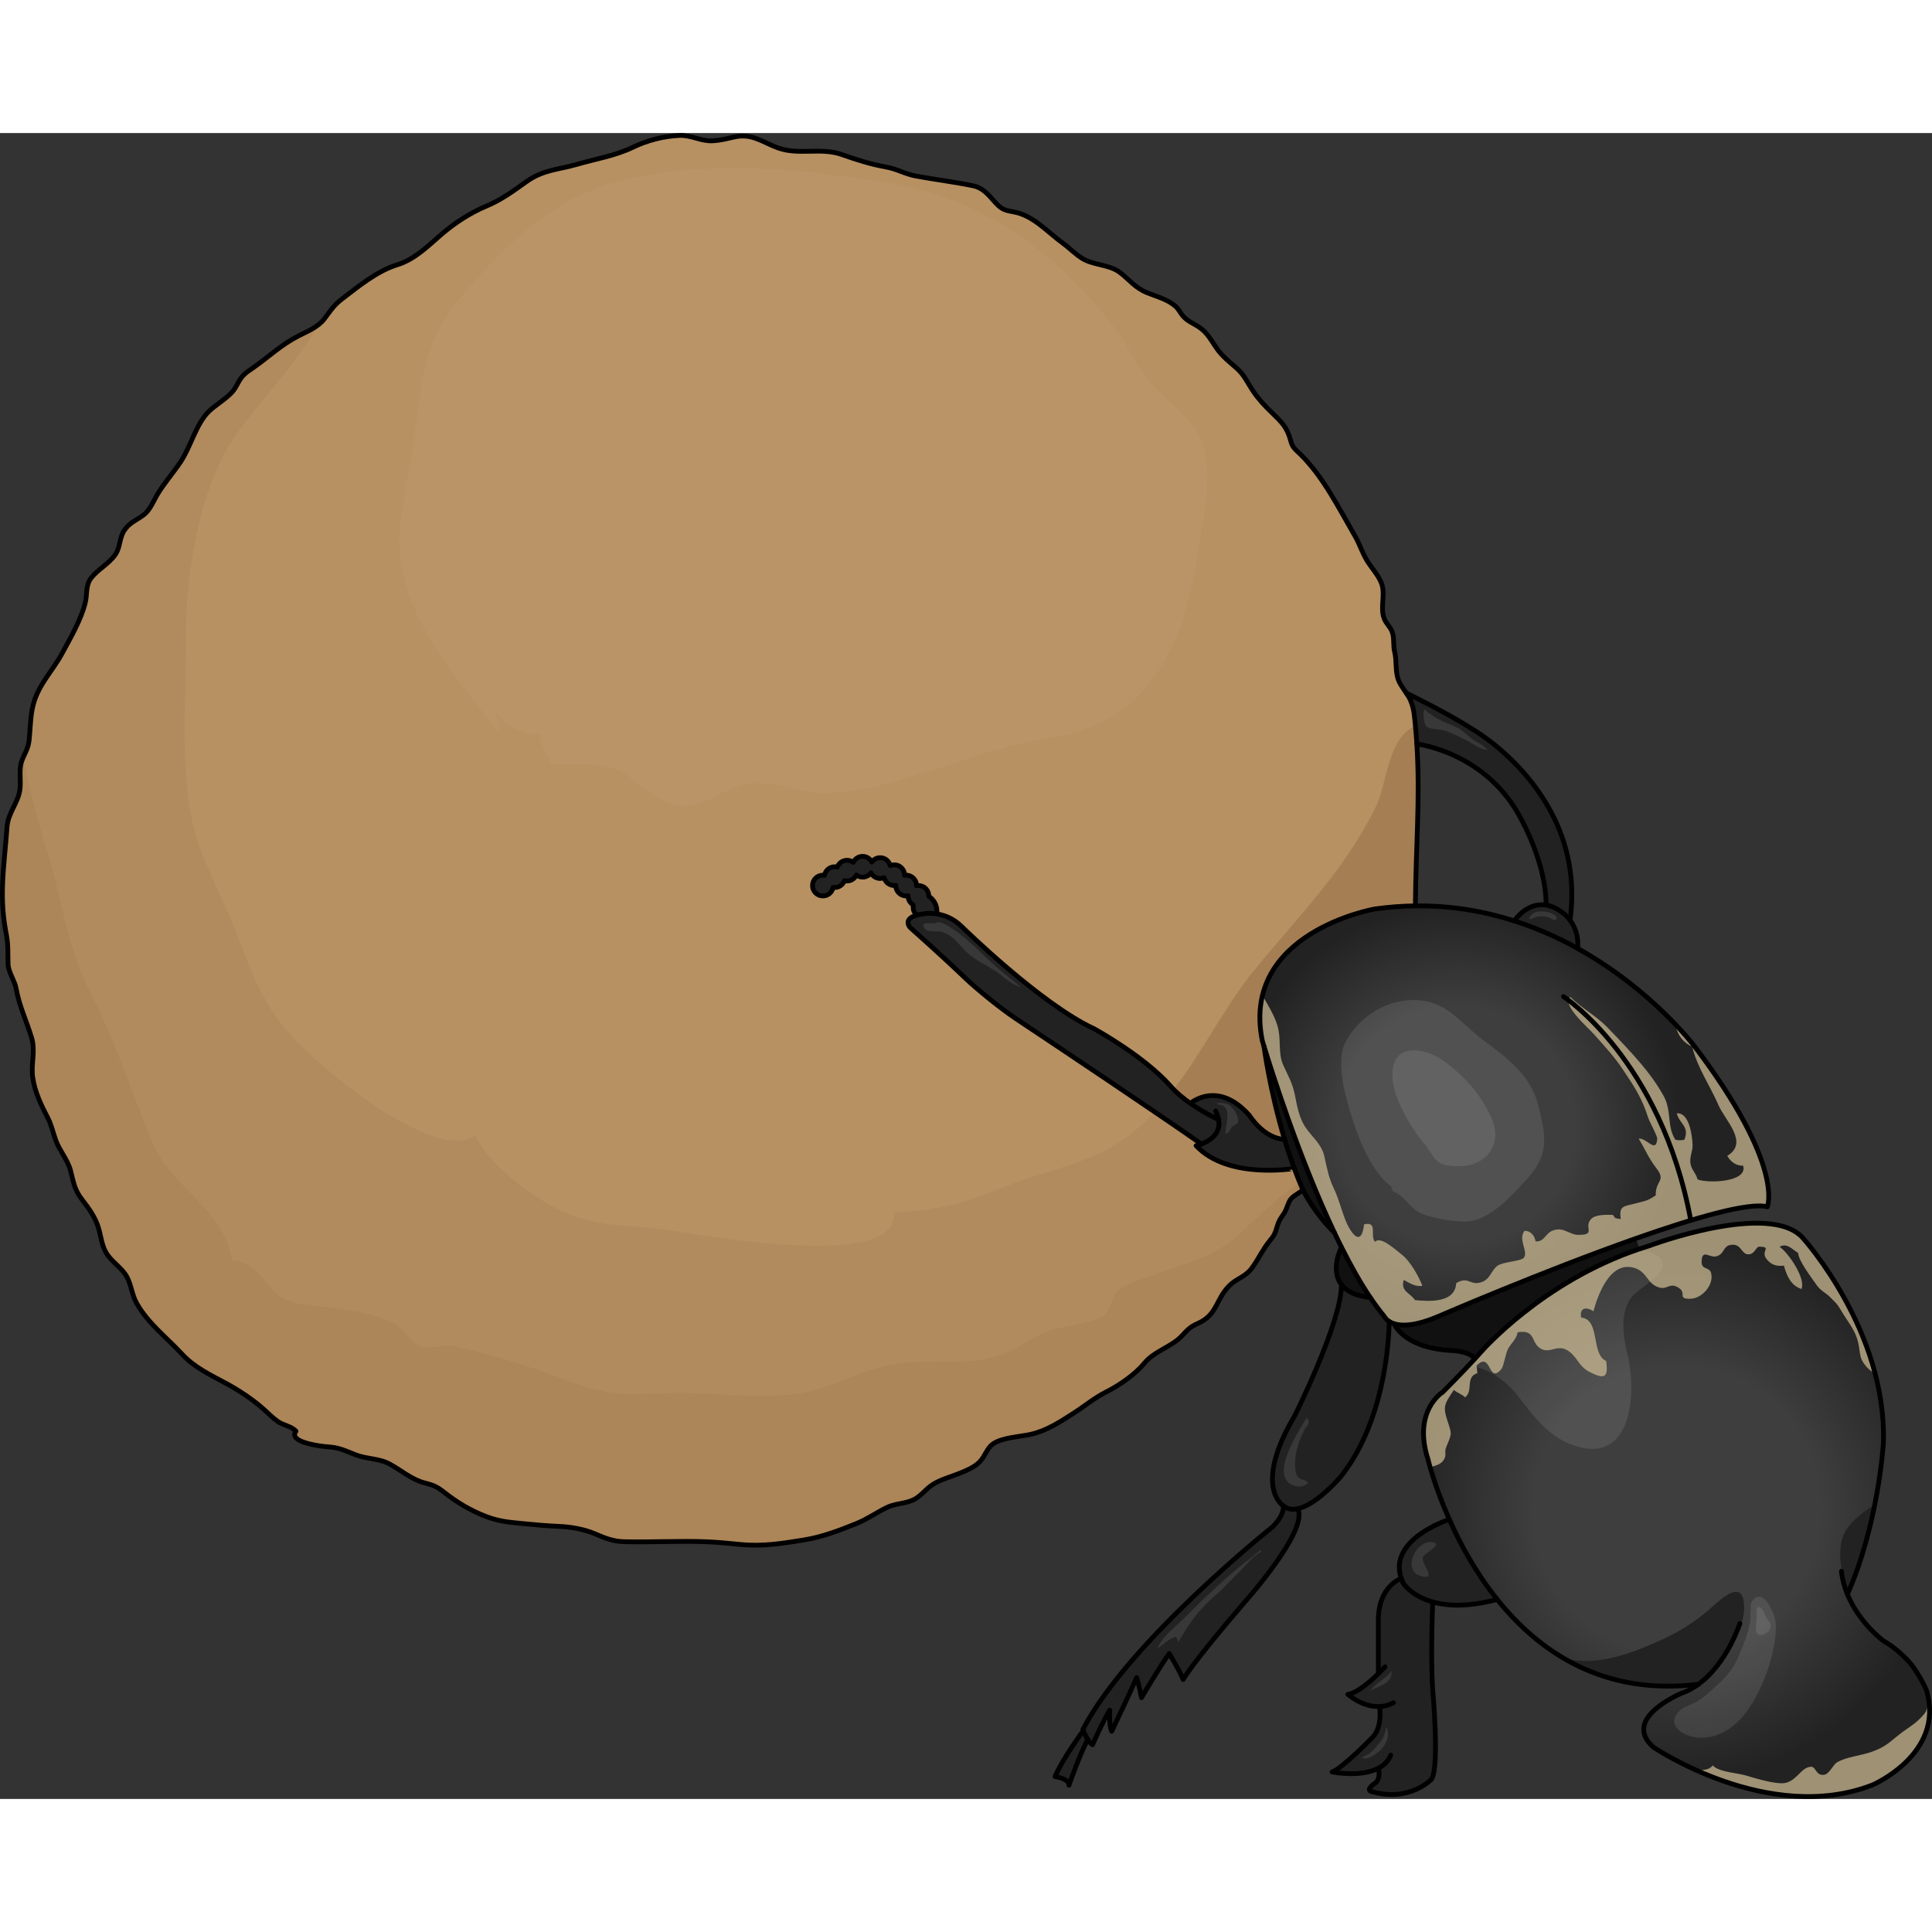 <?xml version="1.0" encoding="utf-8"?>
<!-- Created by: Science Figures, www.sciencefigures.org, Generator: Science Figures Editor -->
<!DOCTYPE svg PUBLIC "-//W3C//DTD SVG 1.1//EN" "http://www.w3.org/Graphics/SVG/1.1/DTD/svg11.dtd">
<svg version="1.1" id="Layer_3" xmlns="http://www.w3.org/2000/svg" xmlns:xlink="http://www.w3.org/1999/xlink" 
	 width="800px" height="800px" viewBox="0 0 404.544 348.826" enable-background="new 0 0 404.544 348.826"
	 xml:space="preserve">
<rect x="0" y="0" width="404.544" height="348.826" fill="#333333" stroke="none"/>
<g>
	<path fill="#B79162" d="M191.202,161.686c0,1.19,0.12,1.34,0.79,2.07c-3.04,0.84-1.43,2.59-1.43,2.59s6.45,5.7,11.79,10.82
		c1.56,1.5,6.62,5.779,10.39,8.29c9.9,6.59,29.15,19.46,38.82,26.239c-0.64,0.24-1.11,0.341-1.11,0.341
		c6.681,7.159,20.551,4.76,20.561,4.779h0.01c0.55,1.511,1.15,3,1.79,4.471c-0.44,0.5-1.96,1.18-2.53,1.949
		c-0.62,0.82-0.8,2.061-1.42,2.99c-0.81,1.2-1.08,1.521-1.47,2.84c-0.39,1.311-0.53,1.7-1.48,2.851
		c-1.569,1.91-2.359,3.85-3.859,5.859c-1.33,1.771-3.15,2.07-4.66,3.601c-2.9,2.939-2.45,6.08-6.62,7.91
		c-1.56,0.689-2.1,1.29-3.22,2.5c-2.25,2.449-5.76,3.149-7.99,5.869c-1.86,2.271-5.14,4.53-7.82,5.891
		c-2.62,1.319-4.449,2.91-6.91,4.49c-2.85,1.84-5.689,3.689-8.96,4.439c-2.26,0.521-6.14,0.67-8.02,2.061
		c-1.23,0.909-1.65,2.649-2.73,3.72c-1.119,1.109-2.579,1.72-4.01,2.31c-1.85,0.771-4.229,1.38-5.88,2.471
		c-1.43,0.939-2.42,2.43-4.01,3.18c-1.68,0.79-3.811,0.75-5.48,1.56c-2.17,1.051-4.1,2.45-6.43,3.391
		c-3.57,1.449-7.15,2.81-10.96,3.43c-4.65,0.74-8.58,1.41-13.31,0.95c-2.381-0.23-4.79-0.48-7.19-0.57
		c-5.74-0.229-11.45,0.14-17.16-0.01c-2.35-0.061-4.1-0.79-6.13-1.66c-2.29-0.979-5.04-1.44-7.54-1.55
		c-2.39-0.11-4.59-0.29-6.95-0.53c-3.12-0.32-5.27-0.399-8.22-1.51c-3.28-1.25-6.12-2.94-8.88-5.12c-1.48-1.17-2.271-1.49-3.99-1.92
		c-2.77-0.71-4.81-2.55-7.33-3.94c-2.3-1.27-4.84-1.04-7.24-1.989c-2.26-0.891-3.43-1.511-5.869-1.66
		c-1.29-0.08-8.341-0.931-6.57-3.26c-0.99-1.07-2.61-1.211-3.8-2.03c-1-0.69-2-1.71-2.891-2.51c-2.22-2.011-5.27-4.04-7.899-5.45
		c-3.351-1.79-6.7-3.37-9.32-6.21c-3.22-3.48-7.2-6.48-9.51-10.71c-0.94-1.71-1.07-3.69-1.96-5.36c-1.011-1.9-3.05-3.06-4.22-4.85
		c-1.06-1.63-1.21-3.63-1.74-5.4c-0.66-2.229-1.99-4.1-3.41-5.92c-1.64-2.1-1.8-3.6-2.45-6.11c-0.6-2.31-2.29-4.13-3.09-6.35
		c-0.58-1.59-0.92-3.28-1.71-4.771c-1.38-2.64-2.71-5.449-3.13-8.43c-0.39-2.82,0.61-5.47-0.22-8.26
		c-1.04-3.47-2.59-6.64-3.23-10.25c-0.31-1.78-1.65-3.45-1.71-5.26c-0.07-2.24,0.08-3.86-0.37-6.21c-0.73-3.73-0.92-7-0.76-10.83
		c0.17-3.88,0.65-7.761,0.92-11.63c0.21-2.921,2.24-4.91,2.68-7.69c0.29-1.83-0.23-4.11,0.33-5.87c0.54-1.67,1.4-2.67,1.61-4.55
		c0.23-2.14,0.24-4.43,0.66-6.58c0.94-4.86,4.09-7.6,6.34-11.8c1.72-3.181,3.88-6.91,4.75-10.41c0.47-1.91,0.02-3.7,1.3-5.29
		c1.44-1.79,3.68-2.92,4.99-4.81c1.14-1.641,0.78-3.53,1.99-5.23c1.221-1.7,2.74-2.07,4.16-3.26c1.23-1.04,1.96-2.96,2.8-4.33
		c1.45-2.34,3.23-4.37,4.73-6.61c2.13-3.18,3.26-8,5.92-10.569c1.5-1.44,3.5-2.511,4.92-4.101c0.811-0.899,1.17-2.05,1.91-2.99
		c0.77-0.989,1.58-1.43,2.65-2.189c3.1-2.2,5.819-4.771,9.27-6.521c1.91-0.96,4.16-1.89,5.45-3.6c1.22-1.62,1.96-2.83,3.649-4.12
		c3.391-2.59,7.351-5.87,11.54-7.16c3.73-1.14,6.44-3.91,9.311-6.39c2.729-2.36,6.05-4.51,9.39-5.91c3.19-1.33,5.67-3.18,8.38-5.11
		c3.58-2.55,6.66-2.5,10.61-3.64c3.95-1.15,7.99-1.78,11.7-3.57c3.03-1.46,6.41-2.33,9.76-2.479c2.47-0.11,4.48,1.25,6.94,1.12
		c1.79-0.101,2.909-0.44,4.59-0.811c3.66-0.81,5.88,1.12,9.05,2.28c4.4,1.61,9.01-0.16,13.45,1.42c3.02,1.07,6.029,2.03,9.279,2.61
		c2.171,0.38,4.061,1.5,6.24,1.89c4.03,0.74,7.95,1.21,11.94,2.03c1.96,0.41,3.069,1.729,4.33,3.149
		c1.529,1.721,2.01,1.931,4.12,2.311c4.149,0.74,7.04,4.16,10.3,6.53c1.42,1.029,2.7,2.38,4.149,3.25
		c2.311,1.399,5.57,1.239,7.74,2.84c2.141,1.59,3.17,3.27,5.91,4.359c1.98,0.801,4.26,1.37,5.87,2.841
		c0.68,0.619,0.979,1.39,1.55,2.029c0.99,1.101,2.15,1.48,3.34,2.29c1.771,1.19,2.471,2.681,3.63,4.351
		c1.23,1.79,2.761,2.93,4.36,4.35c1.46,1.29,2.26,3.12,3.36,4.74c1.149,1.689,2.38,2.99,3.79,4.359c2.229,2.17,3.29,3.12,4.06,6.051
		c0.37,1.42,1.09,1.85,2.05,2.8c4.771,4.7,7.98,11.18,11.4,17.09c0.939,1.61,1.479,3.37,2.41,4.96c0.96,1.64,2.56,3.27,3.189,5.07
		c0.8,2.31-0.39,5,0.53,7.29c0.44,1.12,1.31,1.699,1.7,2.88c0.43,1.27,0.14,2.72,0.47,4.029c0.42,1.69,0.17,3.58,0.6,5.311
		c0.301,1.2,1.12,2.26,1.851,3.34c0.35,0.51,0.67,1.03,0.899,1.58c0.761,1.79,0.811,3.44,1,5.31c0.131,1.261,0.23,2.521,0.301,3.771
		c0.729,11.18-0.221,22.15-0.301,33.34v0.561c-2.75,0.029-5.59,0.239-8.5,0.649c0,0-28.159,4.88-23.56,27.58
		c0,0,0.12,0.42,0.36,1.19c0,0,1.18,9.119,4.31,19.47h-0.01c-4.391-0.18-7.351-5-7.351-5c-6.59-7.47-12.239-2.63-12.239-2.63
		l-0.09,0.12c-1.471-1.021-2.961-2.23-4.131-3.57c-5.569-6.37-16.1-12.1-16.1-12.1c-11.17-5.141-27.67-21.36-27.67-21.36
		c-1.75-1.75-3.69-2.43-5.24-2.67l0.021-0.12c0.149-2.08-1.061-3.18-1.7-3.56c0.01-0.03,0.01-0.051,0.01-0.08
		c0-1.2-0.97-2.181-2.17-2.181c-0.14,0-0.27,0.021-0.4,0.05c0-0.02,0-0.029,0-0.039c0-1.211-0.97-2.181-2.17-2.181
		c-0.12,0-0.22,0.021-0.33,0.03c0-0.01,0-0.021,0-0.03c0-1.2-0.97-2.17-2.17-2.17c-0.3,0-0.58,0.061-0.84,0.17
		c-0.24-0.95-1.09-1.66-2.1-1.66c-0.73,0-1.36,0.36-1.76,0.9c-0.36-0.69-1.08-1.18-1.921-1.18c-0.869,0-1.619,0.52-1.96,1.26
		c-0.369-0.271-0.81-0.44-1.3-0.44c-0.939,0-1.729,0.601-2.04,1.44c-0.17-0.05-0.35-0.08-0.54-0.08c-1.069,0-1.96,0.77-2.14,1.8
		c-0.11-0.02-0.22-0.04-0.33-0.04c-1.2,0-2.18,0.97-2.18,2.181c0,1.189,0.979,2.17,2.18,2.17c1.07,0,1.95-0.78,2.13-1.801
		c0.11,0.021,0.22,0.03,0.34,0.03c0.94,0,1.73-0.6,2.04-1.43c0.17,0.04,0.351,0.069,0.54,0.069c0.87,0,1.61-0.51,1.96-1.25
		c0.36,0.271,0.811,0.44,1.3,0.44c0.721,0,1.36-0.36,1.75-0.9c0.36,0.7,1.091,1.181,1.931,1.181c0.29,0,0.58-0.061,0.83-0.17
		c0.239,0.949,1.09,1.649,2.109,1.649c0.11,0,0.221-0.01,0.33-0.029c0,0.01-0.01,0.02-0.01,0.04c0,1.189,0.98,2.17,2.18,2.17
		c0.13,0,0.271-0.021,0.4-0.04c0,0.01,0,0.02,0,0.04c0,0.79,0.43,1.479,1.06,1.859C191.202,161.636,191.202,161.655,191.202,161.686
		z"/>
	<path opacity="0.3" fill="#A57E53" d="M271.013,216.815c-0.01-0.02-13.88,2.38-20.561-4.779c0,0,0.471-0.101,1.11-0.341
		c-2.659-1.864-6.056-4.197-9.771-6.726c-2.689,2.872-5.684,5.417-9.142,7.396c-6.526,3.732-15.728,5.57-22.813,8.488
		c-8.255,3.398-13.275,4.683-22.676,5.154c1.393,12.507-40.618,4.612-47.699,3.637c-8.158-1.123-15.143-0.487-23.032-4.492
		c-4.92-2.498-14.737-9.525-16.824-15.352c-8.604,6.385-34.439-15.304-40.237-22.653c-4.485-5.687-6.971-11.819-9.246-18.111
		c-2.504-6.923-6.189-13.241-8.559-20.173c-4.337-12.684-2.497-30.607-2.611-43.733c-0.104-12.171,2.688-30.792,10.223-41.592
		c4.788-6.864,10.701-12.841,15.419-19.993c0.823-1.248,1.6-2.459,2.356-3.642c-1.287,1.097-2.979,1.833-4.469,2.582
		c-3.45,1.75-6.17,4.32-9.27,6.521c-1.07,0.76-1.881,1.2-2.65,2.189c-0.74,0.94-1.1,2.091-1.91,2.99
		c-1.42,1.59-3.42,2.66-4.92,4.101c-2.66,2.569-3.79,7.39-5.92,10.569c-1.5,2.24-3.28,4.271-4.73,6.61
		c-0.84,1.37-1.569,3.29-2.8,4.33c-1.42,1.189-2.939,1.56-4.16,3.26c-1.209,1.7-0.85,3.59-1.99,5.23c-1.31,1.89-3.55,3.02-4.99,4.81
		c-1.28,1.59-0.83,3.38-1.3,5.29c-0.87,3.5-3.03,7.229-4.75,10.41c-2.25,4.2-5.4,6.939-6.34,11.8c-0.42,2.15-0.43,4.44-0.66,6.58
		c-0.21,1.88-1.07,2.88-1.61,4.55c-0.56,1.76-0.04,4.04-0.33,5.87c-0.44,2.78-2.47,4.77-2.68,7.69c-0.27,3.869-0.75,7.75-0.92,11.63
		c-0.16,3.83,0.03,7.1,0.76,10.83c0.45,2.35,0.3,3.97,0.37,6.21c0.06,1.81,1.4,3.479,1.71,5.26c0.64,3.61,2.19,6.78,3.23,10.25
		c0.83,2.79-0.17,5.439,0.22,8.26c0.42,2.98,1.75,5.79,3.13,8.43c0.79,1.49,1.13,3.181,1.71,4.771c0.8,2.22,2.49,4.04,3.09,6.35
		c0.65,2.511,0.81,4.011,2.45,6.11c1.42,1.82,2.75,3.69,3.41,5.92c0.53,1.771,0.68,3.771,1.74,5.4c1.17,1.79,3.209,2.949,4.22,4.85
		c0.89,1.67,1.02,3.65,1.96,5.36c2.31,4.229,6.29,7.229,9.51,10.71c2.62,2.84,5.97,4.42,9.32,6.21c2.63,1.41,5.68,3.439,7.899,5.45
		c0.891,0.8,1.891,1.819,2.891,2.51c1.189,0.819,2.81,0.96,3.8,2.03c-1.771,2.329,5.28,3.18,6.57,3.26
		c2.439,0.149,3.609,0.77,5.869,1.66c2.4,0.949,4.94,0.72,7.24,1.989c2.521,1.391,4.561,3.23,7.33,3.94
		c1.72,0.43,2.51,0.75,3.99,1.92c2.76,2.18,5.6,3.87,8.88,5.12c2.95,1.11,5.1,1.189,8.22,1.51c2.36,0.24,4.561,0.42,6.95,0.53
		c2.5,0.109,5.25,0.57,7.54,1.55c2.03,0.87,3.78,1.6,6.13,1.66c5.71,0.149,11.42-0.22,17.16,0.01c2.4,0.09,4.81,0.34,7.19,0.57
		c4.729,0.46,8.659-0.21,13.31-0.95c3.81-0.62,7.39-1.98,10.96-3.43c2.33-0.94,4.26-2.34,6.43-3.391c1.67-0.81,3.801-0.77,5.48-1.56
		c1.59-0.75,2.58-2.24,4.01-3.18c1.65-1.091,4.03-1.7,5.88-2.471c1.431-0.59,2.891-1.2,4.01-2.31c1.08-1.07,1.5-2.811,2.73-3.72
		c1.88-1.391,5.76-1.54,8.02-2.061c3.271-0.75,6.11-2.6,8.96-4.439c2.461-1.58,4.29-3.171,6.91-4.49
		c2.681-1.36,5.96-3.62,7.82-5.891c2.23-2.72,5.74-3.42,7.99-5.869c1.12-1.21,1.66-1.811,3.22-2.5c4.17-1.83,3.72-4.971,6.62-7.91
		c1.51-1.53,3.33-1.83,4.66-3.601c1.5-2.01,2.29-3.949,3.859-5.859c0.95-1.15,1.091-1.54,1.48-2.851c0.39-1.319,0.66-1.64,1.47-2.84
		c0.62-0.93,0.8-2.17,1.42-2.99c0.57-0.77,2.09-1.449,2.53-1.949c-0.64-1.471-1.24-2.96-1.79-4.471H271.013z"/>
	<path opacity="0.2" fill="#966F48" d="M262.053,237.775c1.5-2.01,2.29-3.949,3.859-5.859c0.95-1.15,1.091-1.54,1.48-2.851
		c0.39-1.319,0.66-1.64,1.47-2.84c0.62-0.93,0.8-2.17,1.42-2.99c0.57-0.77,2.09-1.449,2.53-1.949
		c-0.215-0.494-0.419-0.994-0.624-1.493c-3.88,2.475-7.668,6.158-12.585,10.646c-5.262,4.804-9.198,5.502-15.845,7.908
		c-2.728,0.988-6.466,2.064-8.946,3.525c-2.151,1.269-2.07,4.979-4.145,6.045c-2.93,1.504-8.427,1.799-11.73,3.15
		c-3.15,1.288-5.919,3.586-9.143,4.713c-7.608,2.658-15.625,0.627-23.559,2.204c-7.742,1.538-12.315,5.338-20.827,6.171
		c-8.697,0.852-17.087-0.599-25.838-0.271c-8.336,0.311-12.169,0.649-20.772-2.655c-7.687-2.953-15.852-5.466-23.81-7.208
		c-2.063-0.451-5.031,0.801-6.962,0.017c-2.444-0.993-3.418-3.892-5.981-5.05c-3.983-1.798-7.275-2.21-11.847-2.904
		c-3.297-0.501-8.095-0.52-10.961-2.134c-4.314-2.428-4.588-7.451-10.686-7.935c-1.554-10.673-12.779-15.185-16.78-24.915
		c-3.98-9.679-7.826-21.398-12.426-30.202c-5.444-10.417-6.096-19.703-9.623-31.016c-1.739-5.58-3.628-12.325-4.819-19.244
		c-0.15,0.339-0.296,0.693-0.423,1.087c-0.56,1.76-0.04,4.04-0.33,5.87c-0.44,2.78-2.47,4.77-2.68,7.69
		c-0.27,3.869-0.75,7.75-0.92,11.63c-0.16,3.83,0.03,7.1,0.76,10.83c0.45,2.35,0.3,3.97,0.37,6.21c0.06,1.81,1.4,3.479,1.71,5.26
		c0.64,3.61,2.19,6.78,3.23,10.25c0.83,2.79-0.17,5.439,0.22,8.26c0.42,2.98,1.75,5.79,3.13,8.43c0.79,1.49,1.13,3.181,1.71,4.771
		c0.8,2.22,2.49,4.04,3.09,6.35c0.65,2.511,0.81,4.011,2.45,6.11c1.42,1.82,2.75,3.69,3.41,5.92c0.53,1.771,0.68,3.771,1.74,5.4
		c1.17,1.79,3.209,2.949,4.22,4.85c0.89,1.67,1.02,3.65,1.96,5.36c2.31,4.229,6.29,7.229,9.51,10.71c2.62,2.84,5.97,4.42,9.32,6.21
		c2.63,1.41,5.68,3.439,7.899,5.45c0.891,0.8,1.891,1.819,2.891,2.51c1.189,0.819,2.81,0.96,3.8,2.03
		c-1.771,2.329,5.28,3.18,6.57,3.26c2.439,0.149,3.609,0.77,5.869,1.66c2.4,0.949,4.94,0.72,7.24,1.989
		c2.521,1.391,4.561,3.23,7.33,3.94c1.72,0.43,2.51,0.75,3.99,1.92c2.76,2.18,5.6,3.87,8.88,5.12c2.95,1.11,5.1,1.189,8.22,1.51
		c2.36,0.24,4.561,0.42,6.95,0.53c2.5,0.109,5.25,0.57,7.54,1.55c2.03,0.87,3.78,1.6,6.13,1.66c5.71,0.149,11.42-0.22,17.16,0.01
		c2.4,0.09,4.81,0.34,7.19,0.57c4.729,0.46,8.659-0.21,13.31-0.95c3.81-0.62,7.39-1.98,10.96-3.43c2.33-0.94,4.26-2.34,6.43-3.391
		c1.67-0.81,3.801-0.77,5.48-1.56c1.59-0.75,2.58-2.24,4.01-3.18c1.65-1.091,4.03-1.7,5.88-2.471c1.431-0.59,2.891-1.2,4.01-2.31
		c1.08-1.07,1.5-2.811,2.73-3.72c1.88-1.391,5.76-1.54,8.02-2.061c3.271-0.75,6.11-2.6,8.96-4.439c2.461-1.58,4.29-3.171,6.91-4.49
		c2.681-1.36,5.96-3.62,7.82-5.891c2.23-2.72,5.74-3.42,7.99-5.869c1.12-1.21,1.66-1.811,3.22-2.5c4.17-1.83,3.72-4.971,6.62-7.91
		C258.902,239.846,260.723,239.546,262.053,237.775z"/>
	<path fill="#A57E53" d="M296.372,161.826v-0.561c0.08-11.189,1.03-22.16,0.301-33.34c-0.07-1.25-0.17-2.51-0.301-3.771
		c-0.001-0.006-0.001-0.012-0.002-0.018c-0.008,0.003-0.015,0.005-0.022,0.009c-5.938,2.68-5.766,11.932-8.348,17.108
		c-6.775,13.578-15.899,22.42-25.69,34.438c-5.703,7.001-10.373,16.481-16.552,24.568c1.062,1.09,2.3,2.087,3.535,2.944l0.09-0.12
		c0,0,5.649-4.84,12.239,2.63c0,0,2.96,4.82,7.351,5h0.01c-3.13-10.351-4.31-19.47-4.31-19.47c-0.24-0.771-0.36-1.19-0.36-1.19
		c-4.6-22.7,23.56-27.58,23.56-27.58C290.782,162.065,293.622,161.855,296.372,161.826z"/>
	<radialGradient id="SVGID_1_" cx="351.059" cy="288.291" r="56.62" gradientUnits="userSpaceOnUse">
		<stop  offset="0.296" style="stop-color:#3E3E3E"/>
		<stop  offset="0.532" style="stop-color:#3E3E3E"/>
		<stop  offset="1" style="stop-color:#222222"/>
	</radialGradient>
	<path fill="url(#SVGID_1_)" d="M386.832,305.956c0,0.01,0,0.01,0,0.01c2.5,6.09,7.561,9.77,7.561,9.77
		c1.939,1.08,3.71,2.66,5.07,4.061c1.67,1.74,3.699,5.47,4,6.53c3.689,13.149-11.4,19.579-11.4,19.579
		c-21.74,8.44-45.83-7.899-45.83-7.899c-6.95-6.07,5.93-11.34,5.93-11.34c1.271-0.45,2.431-1.09,3.49-1.87
		c-19.91,2.5-33.37-6.78-42.16-17.75c-4.479-5.59-7.739-11.62-10.02-16.75c-3.19-7.16-4.46-12.57-4.46-12.57
		c-3.28-10.21,3.08-14.09,3.08-14.09s3.88-3.88,6.779-7.03c0.48-0.52,0.931-1.02,1.33-1.479c0,0,12.75-14.66,33.091-21.471
		c0.659-0.22,1.319-0.439,1.989-0.64c0,0,25.351-9.53,32.25-1.62c0,0,17.641,19.47,16.83,42.99
		C394.362,274.386,393.322,291.355,386.832,305.956z"/>
	<path opacity="0.7" fill="#D4C197" d="M404.002,329.449c-0.735,0.102-0.216,0.593-1.229,1.754c-1.727,1.98-3.022,2.541-4.903,3.985
		c-2.139,1.644-2.856,2.654-5.912,3.757c-2.256,0.813-5.388,1.061-7.323,2.227c-0.832,0.5-1.571,2.464-2.718,2.601
		c-1.701,0.202-1.656-1.669-2.651-1.685c-2.088-0.031-3.049,3.082-5.678,3.421c-1.897,0.244-6.003-0.989-7.979-1.587
		c-1.925-0.582-5.63-0.685-6.975-2.109c-0.909,1.107-2.068,0.817-3.147,1.132c9,3.983,23.226,8.144,36.575,2.961
		C392.063,345.905,404.746,340.492,404.002,329.449z"/>
	<g>
		<path fill="#222222" d="M392.544,287.279c-0.786,0.406-1.584,0.941-2.398,1.584c-2.05,1.618-4.059,3.485-4.565,6.127
			c-0.767,3.992,0.332,7.223,1.443,10.522C389.714,299.336,391.445,292.777,392.544,287.279z"/>
		<path fill="#222222" d="M387.85,308.085c0.101,0.342,0.197,0.686,0.286,1.034c0.116,0.029,0.233,0.035,0.35,0.052
			C388.268,308.821,388.055,308.459,387.85,308.085z"/>
	</g>
	<path fill="#222222" d="M365.048,307.101c-0.886-4.168-5.542,0.696-7.349,2.226c-3.156,2.671-6.283,4.593-9.997,6.27
		c-6.148,2.776-13.731,5.734-20.508,3.638c7.447,4.438,16.664,6.935,27.982,5.614c0.885-0.59,1.724-1.27,2.511-2.056
		C361.313,319.173,366.177,312.413,365.048,307.101z"/>
	<path opacity="0.1" fill="#FFFFFF" d="M328.293,274.313c13.16,5.603,14.615-9.637,12.479-18.588
		c-0.878-3.68-1.618-8.238,0.628-11.664c1.592-2.43,9.852-5.926,5.574-9.021c-1.152-0.834-2.666-1.151-4.339-1.153
		c-19.955,6.903-32.434,21.24-32.434,21.24c-0.399,0.46-0.85,0.96-1.33,1.479c-0.49,0.533-1.01,1.087-1.533,1.64
		c3.931-0.145,8.275,3.3,10.42,6.091C320.654,268.102,323.788,272.395,328.293,274.313z"/>
	<path opacity="0.7" fill="#D4C197" d="M376.53,234.507c0.006,1.584,2.894,5.316,3.771,6.592c0.978,1.421,1.93,1.646,2.927,2.67
		c1.025,1.054,1.383,1.241,2.255,2.733c1.702,2.915,3.2,4.217,3.757,7.564c0.335,2.017,0.21,2.691,1.62,4.305
		c0.551,0.63,1.204,1.039,1.799,1.468c-4.299-16.489-15.127-28.443-15.127-28.443c-6.899-7.91-32.25,1.62-32.25,1.62
		c-0.67,0.2-1.33,0.42-1.989,0.64c-20.341,6.811-33.091,21.471-33.091,21.471c-0.399,0.46-0.85,0.96-1.33,1.479
		c-2.899,3.15-6.779,7.03-6.779,7.03s-6.36,3.88-3.08,14.09c0,0,0.144,0.606,0.446,1.663c0.915-0.317,2.016-0.505,2.66-1.301
		c0.953-1.178,0.277-1.824,0.632-2.732c1.161-2.984,1.354-2.668,0.44-5.396c-1.127-3.359-0.79-3.752,1.237-6.773
		c0.613,0.566,1.809,0.938,2.353,1.561c1.792-1.461-0.029-4.261,2.585-5.086c-0.132-0.402-0.025-1.059-0.225-1.538
		c3.229-3.286,2.401,4.14,5.288,0.616c0.431-0.526,0.824-3.288,1.402-4.266c0.757-1.278,1.65-1.893,1.954-3.35
		c4.087-0.743,2.562,2.617,5.271,3.613c1.841,0.678,3.383-1.393,5.734,0.57c1.709,1.426,1.874,3.024,4.156,4.162
		c2.812,1.402,3.92,1.368,3.359-2.354c-3.235-1.465-1.169-8.719-5.221-9.092c-0.416-2.032,1.063-2.359,2.562-1.306
		c0.962-3.541,3.574-10.8,8.768-9.025c2.586,0.884,2.521,3.487,5.229,4.095c1.473,0.331,2.03-1.098,3.773-0.048
		c1.938,1.167-0.365,2.426,2.56,2.351c2.449-0.062,4.911-2.918,4.331-5.326c-0.362-1.501-2.141-0.551-2-2.652
		c0.174-2.58,1.765-0.344,3.321-0.974c1.581-0.64,1.113-2.18,2.994-2.35c1.957-0.177,2.019,1.878,3.325,1.992
		c1.479,0.128,1.731-1.606,2.41-1.595c2.838,0.05,0.156,0.864,1.563,2.61c0.946,1.175,2.014,1.545,3.615,1.363
		c0.634,2.329,1.584,4.203,3.667,4.886c0.974-2.168-2.712-7.581-4.58-8.843C374.221,232.348,375.187,233.695,376.53,234.507z"/>
	<radialGradient id="SVGID_2_" cx="305.039" cy="207.733" r="46.619" gradientUnits="userSpaceOnUse">
		<stop  offset="0.296" style="stop-color:#3E3E3E"/>
		<stop  offset="0.532" style="stop-color:#3E3E3E"/>
		<stop  offset="1" style="stop-color:#222222"/>
	</radialGradient>
	<path fill="url(#SVGID_2_)" d="M369.761,224.836c-3.81-1.01-15.13,2.26-27.53,6.63c-19.399,6.83-41.439,16.35-41.439,16.35
		c-4.75,2.011-7.55,2.011-9.17,1.511c-0.42-0.141-0.771-0.301-1.04-0.48c-0.771-0.49-1-1.03-1-1.03c-0.99-1.189-1.98-2.52-2.95-3.97
		h-0.01c-2.07-3.07-4.091-6.68-6.03-10.55c-0.521-1.03-1.021-2.07-1.521-3.12c-7.399-15.63-13.229-34.12-14.699-38.93
		c-0.24-0.771-0.36-1.19-0.36-1.19c-4.6-22.7,23.56-27.58,23.56-27.58c2.91-0.41,5.75-0.62,8.5-0.649
		c7.53-0.091,14.46,1.14,20.71,3.14c4.841,1.55,9.271,3.55,13.261,5.77c15.6,8.66,24.489,20.511,24.489,20.511
		C373.491,216.286,369.761,224.836,369.761,224.836z"/>
	<path opacity="0.7" fill="#D4C197" d="M369.761,224.836c0,0,3.73-8.55-15.23-33.59c0,0-1.239-1.651-3.602-4.17
		c0.302,1.763,1.634,3.52,3.414,4.205c0.951,4.251,3.78,8.271,5.443,12.172c1.404,3.293,6.521,7.906,1.888,10.715
		c0.704,1.237,1.878,2.135,3.315,2.044c1.07,3.449-7.276,3.777-9.534,2.885c-0.314-1.276-1.216-1.944-1.46-3.194
		c-0.297-1.516,0.484-2.671,0.42-4.055c-0.095-2.023-0.699-6.787-3.307-6.59c0.551,2.27,2.731,2.7,1.58,5.534
		c-0.516,0.148-1.377,0.141-1.889-0.008c-1.811-2.837-0.717-6.057-2.459-9.178c-1.334-2.393-2.864-4.516-4.663-6.642
		c-2.248-2.655-4.667-5.176-7.157-7.747c-2.304-2.379-5.545-4.111-7.722-6.333c-1.843,1.71,3.57,6.237,5.077,7.946
		c2.217,2.514,4.066,4.459,5.97,7.308c2.355,3.526,3.961,5.898,5.262,10.031c0.236,0.751,1.944,3.828,1.901,4.414
		c-0.232,3.198-2.188-0.207-3.888-0.024c1.367,2.248,2.087,4.104,3.707,6.193c2.122,2.739-0.209,2.478-0.134,5.67
		c-1.899,1.329-2.432,1.189-4.256,1.712c-2.193,0.629-3.564,0.313-3.051,3.281c-1.192-0.305-0.964,0.152-1.67-0.889
		c-1.369-0.038-3.735-0.109-4.613,0.923c-1.524,1.792,1.184,3.265-2.569,3.266c-1.965,0.001-3.114-1.769-5.394-0.913
		c-1.603,0.602-1.739,2.42-3.601,2.269c-0.24-1.317-1.085-2.218-2.328-2.218c-1.397,1.925,0.82,4.247-0.107,5.617
		c-0.533,0.787-4.368,0.849-5.545,1.712c-1.513,1.109-1.505,3.222-4.055,3.599c-1.749,0.258-2.245-1.374-4.591,0.043
		c-0.23,4.279-5.905,3.806-8.644,3.541c-1.012-1.546-3.077-1.83-2.327-4.221c1.111,0.592,2.413,1.506,3.889,1.236
		c-0.7-1.842-2.488-5.13-4.287-6.516c-1.542-1.188-4.422-3.936-5.644-2.703c-1.102-1.226,0.7-4.367-2.271-3.648
		c-0.604,5.188-2.974,1.54-3.975-1.046c-0.818-2.112-1.322-4.267-2.326-6.393c-1.203-2.547-1.413-4.181-2.052-6.926
		c-0.6-2.573-2.752-4.085-4.089-6.218c-1.173-1.87-1.608-4.248-2.012-6.325c-0.528-2.716-1.415-4.077-2.487-6.466
		c-1.021-2.271-0.503-4.87-0.981-7.313c-0.538-2.749-2.239-5.144-3.55-7.642c-0.76,2.843-0.912,6.106-0.149,9.87
		c0,0,0.12,0.42,0.36,1.19c1.47,4.81,7.3,23.3,14.699,38.93c0.5,1.05,1,2.09,1.521,3.12c1.939,3.87,3.96,7.479,6.03,10.55h0.01
		c0.97,1.45,1.96,2.78,2.95,3.97c0,0,0.229,0.54,1,1.03c0.27,0.18,0.62,0.34,1.04,0.48c1.62,0.5,4.42,0.5,9.17-1.511
		c0,0,22.04-9.52,41.439-16.35C354.631,227.096,365.951,223.826,369.761,224.836z"/>
	<path fill="#111111" d="M342.532,231.466l0.761,2.189c-20.341,6.811-33.091,21.471-33.091,21.471c-0.399,0.46-0.85,0.96-1.33,1.479
		l-0.29-0.27c-1.619-1.41-4.869-1.42-4.869-1.42c-9.94-0.601-11.79-5.59-11.79-5.59c1.62,0.5,4.42,0.5,9.17-1.511
		C301.093,247.815,323.133,238.296,342.532,231.466z"/>
	<path fill="#222222" d="M328.753,164.826c0.899,1.21,1.859,3.189,1.59,5.909c-3.99-2.22-8.42-4.22-13.261-5.77
		c0,0,2.57-3.97,6.641-3.311c1.109,0.171,2.33,0.69,3.649,1.73C327.372,163.386,328.043,163.865,328.753,164.826z"/>
	<path fill="#222222" d="M313.492,307.046c-6.08,1.62-10.449,1.39-13.489,0.53c-4.591-1.28-6.21-3.99-6.21-3.99
		c-0.15-0.32-0.28-0.63-0.381-0.931c-2.8-8.119,9.601-12.21,10.061-12.359C305.753,295.426,309.013,301.456,313.492,307.046z"/>
	<path fill="#222222" d="M288.872,329.476c-3.649,0.15-6.64-2.56-6.64-2.56c1.93-0.221,4.84-2.811,6.5-4.44l-0.12-0.12v-10.939
		c0-7.23,4.8-8.761,4.8-8.761c0.101,0.301,0.23,0.61,0.381,0.931c0,0,1.619,2.71,6.21,3.99c0,0-0.5,11.069,0,18.52
		c0,0,1.439,15.76-0.221,18.57c0,0-4.58,4.96-12.68,2.59c0,0-1.29-0.33,0.979-1.84c0,0,1.07-0.86,0.53-3.011
		c-3.76,1.96-9.68,0.771-9.68,0.771c2.16-0.76,8.61-7.4,8.61-7.4c2.02-2.34,1.329-6.29,1.329-6.29V329.476z"/>
	<path fill="#222222" d="M290.883,248.846c0,0,0.1,19.7-10.16,32.52c0,0-4.91,5.811-8.97,6.681c-1.12,0.25-2.171,0.12-3.04-0.61
		c0,0-6.48-3.91,2.43-18.93c0,0,9.76-19.51,9.75-27.36c1.01,1.3,2.85,2.34,6.03,2.7h0.01c0.97,1.45,1.96,2.78,2.95,3.97
		C289.883,247.815,290.112,248.355,290.883,248.846z"/>
	<path fill="#111111" d="M280.893,233.296c1.939,3.87,3.96,7.479,6.03,10.55c-3.181-0.36-5.021-1.4-6.03-2.7
		C278.433,237.985,280.893,233.296,280.893,233.296z"/>
	<path fill="#222222" d="M268.713,287.436c0.869,0.73,1.92,0.86,3.04,0.61v0.01c2.31,4.61-11.25,19.69-11.25,19.69
		c-11.131,12.96-12.761,16.069-12.761,16.069c-0.699-1.81-2.91-5.43-2.91-5.43c-1.8,2.41-5.819,9.24-5.819,9.24
		c-0.4-2.21-1.01-4.221-1.01-4.221c-1.2,2.82-5.221,11.25-5.221,11.25c-0.6-1.199-0.399-4.42-0.399-4.42
		c-1.21,1.811-3.62,7.24-3.62,7.24c-0.36-0.25-0.69-0.63-0.97-1.06c-0.431-0.65-0.75-1.4-0.921-1.82
		c-0.079-0.21-0.119-0.34-0.119-0.34c9.649-18.48,39.68-42.38,39.68-42.38C269.103,289.246,268.713,287.436,268.713,287.436z"/>
	<path fill="#111111" d="M268.982,210.716c-3.13-10.351-4.31-19.47-4.31-19.47c1.47,4.81,7.3,23.3,14.699,38.93
		c-4.05-3.85-6.479-8.72-6.479-8.72c-0.021-0.061-0.05-0.11-0.08-0.17c-0.64-1.471-1.24-2.96-1.79-4.471
		C270.263,214.775,269.582,212.726,268.982,210.716z"/>
	<path fill="#222222" d="M191.992,163.756c0.351-0.09,0.761-0.17,1.24-0.24c0,0,1.23-0.27,2.92-0.01c1.55,0.24,3.49,0.92,5.24,2.67
		c0,0,16.5,16.22,27.67,21.36c0,0,10.53,5.729,16.1,12.1c1.17,1.34,2.66,2.55,4.131,3.57c2.869,2.01,5.67,3.279,5.869,3.38
		c0.011,0,0.011,0,0.011,0c0.54,3.06-2.051,4.52-3.61,5.109c-9.67-6.779-28.92-19.649-38.82-26.239
		c-3.77-2.511-8.83-6.79-10.39-8.29c-5.34-5.12-11.79-10.82-11.79-10.82S188.952,164.596,191.992,163.756z"/>
	<path fill="#222222" d="M226.872,334.596c0.171,0.42,0.49,1.17,0.921,1.82c-1.461,2.39-3.881,9.3-3.961,9.51
		c0-1.4-2.93-1.78-2.93-1.78c1.601-3.76,5.851-9.51,5.851-9.51L226.872,334.596z"/>
	<path fill="#222222" d="M308.202,124.756c0,0,24.19,13.59,20.551,40.07c-0.71-0.961-1.381-1.44-1.381-1.44
		c-1.319-1.04-2.54-1.56-3.649-1.73l0.01-0.079c0.04-8.461-5.02-17.54-5.02-17.54c-7.2-14.4-22.04-16.11-22.04-16.11
		c-0.07-1.25-0.17-2.51-0.301-3.771c-0.189-1.869-0.239-3.52-1-5.31c-0.229-0.55-0.55-1.07-0.899-1.58
		C294.982,117.516,303.122,121.466,308.202,124.756z"/>
	<path fill="#222222" d="M194.473,159.826c0.64,0.38,1.85,1.479,1.7,3.56l-0.021,0.12c-1.689-0.26-2.92,0.01-2.92,0.01
		c-0.479,0.07-0.89,0.15-1.24,0.24c-0.67-0.73-0.79-0.88-0.79-2.07c0-0.03,0-0.05,0-0.08c-0.63-0.38-1.06-1.069-1.06-1.859
		c0-0.021,0-0.03,0-0.04c-0.13,0.02-0.271,0.04-0.4,0.04c-1.199,0-2.18-0.98-2.18-2.17c0-0.021,0.01-0.03,0.01-0.04
		c-0.109,0.02-0.22,0.029-0.33,0.029c-1.02,0-1.87-0.7-2.109-1.649c-0.25,0.109-0.54,0.17-0.83,0.17c-0.84,0-1.57-0.48-1.931-1.181
		c-0.39,0.54-1.029,0.9-1.75,0.9c-0.489,0-0.939-0.17-1.3-0.44c-0.35,0.74-1.09,1.25-1.96,1.25c-0.189,0-0.37-0.029-0.54-0.069
		c-0.31,0.83-1.1,1.43-2.04,1.43c-0.12,0-0.229-0.01-0.34-0.03c-0.18,1.021-1.06,1.801-2.13,1.801c-1.2,0-2.18-0.98-2.18-2.17
		c0-1.211,0.979-2.181,2.18-2.181c0.11,0,0.22,0.021,0.33,0.04c0.18-1.03,1.07-1.8,2.14-1.8c0.19,0,0.37,0.03,0.54,0.08
		c0.311-0.84,1.101-1.44,2.04-1.44c0.49,0,0.931,0.17,1.3,0.44c0.341-0.74,1.091-1.26,1.96-1.26c0.841,0,1.561,0.489,1.921,1.18
		c0.399-0.54,1.029-0.9,1.76-0.9c1.01,0,1.859,0.71,2.1,1.66c0.26-0.109,0.54-0.17,0.84-0.17c1.2,0,2.17,0.97,2.17,2.17
		c0,0.01,0,0.021,0,0.03c0.11-0.01,0.21-0.03,0.33-0.03c1.2,0,2.17,0.97,2.17,2.181c0,0.01,0,0.02,0,0.039
		c0.131-0.029,0.261-0.05,0.4-0.05c1.2,0,2.17,0.98,2.17,2.181C194.482,159.775,194.482,159.796,194.473,159.826z"/>
	<path fill="#222222" d="M271.022,216.815h-0.01c-0.01-0.02-13.88,2.38-20.561-4.779c0,0,0.471-0.101,1.11-0.341
		c1.56-0.59,4.15-2.05,3.61-5.109c0,0,0,0-0.011,0c-0.199-0.101-3-1.37-5.869-3.38l0.09-0.12c0,0,5.649-4.84,12.239,2.63
		c0,0,2.96,4.82,7.351,5h0.01C269.582,212.726,270.263,214.775,271.022,216.815z"/>
	<g>
		<path fill="none" stroke="#000000" stroke-linecap="round" stroke-linejoin="round" stroke-miterlimit="10" d="M286.933,243.846
			c0.97,1.45,1.96,2.78,2.95,3.97c0,0,0.229,0.54,1,1.03c0.27,0.18,0.62,0.34,1.04,0.48c1.62,0.5,4.42,0.5,9.17-1.511
			c0,0,22.04-9.52,41.439-16.35c12.4-4.37,23.721-7.64,27.53-6.63c0,0,3.73-8.55-15.23-33.59c0,0-8.89-11.851-24.489-20.511
			c-3.99-2.22-8.42-4.22-13.261-5.77c-6.25-2-13.18-3.23-20.71-3.14c-2.75,0.029-5.59,0.239-8.5,0.649c0,0-28.159,4.88-23.56,27.58
			c0,0,0.12,0.42,0.36,1.19c1.47,4.81,7.3,23.3,14.699,38.93c0.5,1.05,1,2.09,1.521,3.12c1.939,3.87,3.96,7.479,6.03,10.55"/>
		<path fill="none" stroke="#000000" stroke-linecap="round" stroke-linejoin="round" stroke-miterlimit="10" d="M264.673,191.246
			c0,0,1.18,9.119,4.31,19.47c0.6,2.01,1.28,4.06,2.04,6.1c0.55,1.511,1.15,3,1.79,4.471c0.03,0.06,0.06,0.109,0.08,0.17
			c0,0,2.43,4.87,6.479,8.72"/>
		<path fill="none" stroke="#000000" stroke-linecap="round" stroke-linejoin="round" stroke-miterlimit="10" d="M291.923,249.326
			c0,0,1.85,4.989,11.79,5.59c0,0,3.25,0.01,4.869,1.42"/>
		<path fill="none" stroke="#000000" stroke-linecap="round" stroke-linejoin="round" stroke-miterlimit="10" d="M386.832,305.956
			c6.49-14.601,7.53-31.57,7.53-31.57c0.811-23.521-16.83-42.99-16.83-42.99c-6.899-7.91-32.25,1.62-32.25,1.62
			c-0.67,0.2-1.33,0.42-1.989,0.64c-20.341,6.811-33.091,21.471-33.091,21.471c-0.399,0.46-0.85,0.96-1.33,1.479
			c-2.899,3.15-6.779,7.03-6.779,7.03s-6.36,3.88-3.08,14.09c0,0,1.27,5.41,4.46,12.57c2.28,5.13,5.54,11.16,10.02,16.75
			c8.79,10.97,22.25,20.25,42.16,17.75c0.01,0,0.021,0,0.03,0"/>
		<path fill="none" stroke="#000000" stroke-linecap="round" stroke-linejoin="round" stroke-miterlimit="10" d="M364.313,312.086
			c0,0-2.67,8.37-8.66,12.71c-1.06,0.78-2.22,1.42-3.49,1.87c0,0-12.88,5.27-5.93,11.34c0,0,24.09,16.34,45.83,7.899
			c0,0,15.09-6.43,11.4-19.579c-0.301-1.061-2.33-4.79-4-6.53c-1.36-1.4-3.131-2.98-5.07-4.061c0,0-5.061-3.68-7.561-9.77
			c0,0,0,0,0-0.01c-0.6-1.46-1.06-3.07-1.25-4.801"/>
		<path fill="none" stroke="#000000" stroke-linecap="round" stroke-linejoin="round" stroke-miterlimit="10" d="M249.383,203.086
			c0,0,5.649-4.84,12.239,2.63c0,0,2.96,4.82,7.351,5"/>
		<path fill="none" stroke="#000000" stroke-linecap="round" stroke-linejoin="round" stroke-miterlimit="10" d="M255.162,206.586
			c-0.09-0.55-0.29-1.16-0.609-1.811"/>
		<path fill="none" stroke="#000000" stroke-linecap="round" stroke-linejoin="round" stroke-miterlimit="10" d="M271.013,216.815
			c-0.01-0.02-13.88,2.38-20.561-4.779c0,0,0.471-0.101,1.11-0.341c1.56-0.59,4.15-2.05,3.61-5.109"/>
		<path fill="none" stroke="#000000" stroke-linecap="round" stroke-linejoin="round" stroke-miterlimit="10" d="M251.563,211.695
			c-9.67-6.779-28.92-19.649-38.82-26.239c-3.77-2.511-8.83-6.79-10.39-8.29c-5.34-5.12-11.79-10.82-11.79-10.82
			s-1.61-1.75,1.43-2.59c0.351-0.09,0.761-0.17,1.24-0.24c0,0,1.23-0.27,2.92-0.01c1.55,0.24,3.49,0.92,5.24,2.67
			c0,0,16.5,16.22,27.67,21.36c0,0,10.53,5.729,16.1,12.1c1.17,1.34,2.66,2.55,4.131,3.57c2.869,2.01,5.67,3.279,5.869,3.38
			c0.011,0,0.011,0,0.011,0"/>
		<path fill="none" stroke="#000000" stroke-linecap="round" stroke-linejoin="round" stroke-miterlimit="10" d="M196.173,163.386
			c0.149-2.08-1.061-3.18-1.7-3.56c0.01-0.03,0.01-0.051,0.01-0.08c0-1.2-0.97-2.181-2.17-2.181c-0.14,0-0.27,0.021-0.4,0.05
			c0-0.02,0-0.029,0-0.039c0-1.211-0.97-2.181-2.17-2.181c-0.12,0-0.22,0.021-0.33,0.03c0-0.01,0-0.021,0-0.03
			c0-1.2-0.97-2.17-2.17-2.17c-0.3,0-0.58,0.061-0.84,0.17c-0.24-0.95-1.09-1.66-2.1-1.66c-0.73,0-1.36,0.36-1.76,0.9
			c-0.36-0.69-1.08-1.18-1.921-1.18c-0.869,0-1.619,0.52-1.96,1.26c-0.369-0.271-0.81-0.44-1.3-0.44c-0.939,0-1.729,0.601-2.04,1.44
			c-0.17-0.05-0.35-0.08-0.54-0.08c-1.069,0-1.96,0.77-2.14,1.8c-0.11-0.02-0.22-0.04-0.33-0.04c-1.2,0-2.18,0.97-2.18,2.181
			c0,1.189,0.979,2.17,2.18,2.17c1.07,0,1.95-0.78,2.13-1.801c0.11,0.021,0.22,0.03,0.34,0.03c0.94,0,1.73-0.6,2.04-1.43
			c0.17,0.04,0.351,0.069,0.54,0.069c0.87,0,1.61-0.51,1.96-1.25c0.36,0.271,0.811,0.44,1.3,0.44c0.721,0,1.36-0.36,1.75-0.9
			c0.36,0.7,1.091,1.181,1.931,1.181c0.29,0,0.58-0.061,0.83-0.17c0.239,0.949,1.09,1.649,2.109,1.649c0.11,0,0.221-0.01,0.33-0.029
			c0,0.01-0.01,0.02-0.01,0.04c0,1.189,0.98,2.17,2.18,2.17c0.13,0,0.271-0.021,0.4-0.04c0,0.01,0,0.02,0,0.04
			c0,0.79,0.43,1.479,1.06,1.859c0,0.03,0,0.05,0,0.08c0,1.19,0.12,1.34,0.79,2.07l0.011,0.01"/>
		<path fill="none" stroke="#000000" stroke-linecap="round" stroke-linejoin="round" stroke-miterlimit="10" d="M280.893,233.296
			c0,0-2.46,4.689,0,7.85c1.01,1.3,2.85,2.34,6.03,2.7h0.01"/>
		<path fill="none" stroke="#000000" stroke-linecap="round" stroke-linejoin="round" stroke-miterlimit="10" d="M290.883,248.846
			c0,0,0.1,19.7-10.16,32.52c0,0-4.91,5.811-8.97,6.681c-1.12,0.25-2.171,0.12-3.04-0.61c0,0-6.48-3.91,2.43-18.93
			c0,0,9.76-19.51,9.75-27.36"/>
		<path fill="none" stroke="#000000" stroke-linecap="round" stroke-linejoin="round" stroke-miterlimit="10" d="M268.713,287.436
			c0,0,0.39,1.811-2.28,4.44c0,0-30.03,23.899-39.68,42.38c0,0,0.04,0.13,0.119,0.34c0.171,0.42,0.49,1.17,0.921,1.82
			c0.279,0.43,0.609,0.81,0.97,1.06c0,0,2.41-5.43,3.62-7.24c0,0-0.2,3.221,0.399,4.42c0,0,4.021-8.43,5.221-11.25
			c0,0,0.609,2.011,1.01,4.221c0,0,4.02-6.83,5.819-9.24c0,0,2.211,3.62,2.91,5.43c0,0,1.63-3.109,12.761-16.069
			c0,0,13.56-15.08,11.25-19.69"/>
		<path fill="none" stroke="#000000" stroke-linecap="round" stroke-linejoin="round" stroke-miterlimit="10" d="M223.832,345.936
			c0,0,0,0,0-0.01c0.08-0.21,2.5-7.12,3.961-9.51"/>
		<path fill="none" stroke="#000000" stroke-linecap="round" stroke-linejoin="round" stroke-miterlimit="10" d="M226.753,334.636
			c0,0-4.25,5.75-5.851,9.51c0,0,2.93,0.38,2.93,1.78"/>
		<path fill="none" stroke="#000000" stroke-linecap="round" stroke-linejoin="round" stroke-miterlimit="10" d="M303.482,290.296
			c0,0,0,0-0.01,0c-0.46,0.149-12.86,4.24-10.061,12.359c0.101,0.301,0.23,0.61,0.381,0.931c0,0,1.619,2.71,6.21,3.99
			c3.04,0.859,7.409,1.09,13.489-0.53h0.011"/>
		<path fill="none" stroke="#000000" stroke-linecap="round" stroke-linejoin="round" stroke-miterlimit="10" d="M293.412,302.655
			c0,0-4.8,1.53-4.8,8.761v10.939"/>
		<path fill="none" stroke="#000000" stroke-linecap="round" stroke-linejoin="round" stroke-miterlimit="10" d="M300.003,307.576
			c0,0-0.5,11.069,0,18.52c0,0,1.439,15.76-0.221,18.57c0,0-4.58,4.96-12.68,2.59c0,0-1.29-0.33,0.979-1.84
			c0,0,1.07-0.86,0.53-3.011"/>
		<path fill="none" stroke="#000000" stroke-linecap="round" stroke-linejoin="round" stroke-miterlimit="10" d="M290.013,321.155
			c0,0-0.5,0.551-1.28,1.32c-1.66,1.63-4.57,4.22-6.5,4.44c0,0,2.99,2.71,6.64,2.56c0.94-0.04,1.921-0.27,2.91-0.79"/>
		<path fill="none" stroke="#000000" stroke-linecap="round" stroke-linejoin="round" stroke-miterlimit="10" d="M288.872,329.485
			c0,0,0.69,3.95-1.329,6.29c0,0-6.45,6.641-8.61,7.4c0,0,5.92,1.189,9.68-0.771v-0.01c1.141-0.58,2.08-1.46,2.601-2.76"/>
		<path fill="none" stroke="#000000" stroke-linecap="round" stroke-linejoin="round" stroke-miterlimit="10" d="M327.372,180.815
			c0,0,20.4,13.181,26.66,46.851"/>
		<path fill="none" stroke="#000000" stroke-linecap="round" stroke-linejoin="round" stroke-miterlimit="10" d="M296.372,161.266
			c0.08-11.189,1.03-22.16,0.301-33.34c-0.07-1.25-0.17-2.51-0.301-3.771c-0.189-1.869-0.239-3.52-1-5.31
			c-0.229-0.55-0.55-1.07-0.899-1.58c-0.73-1.08-1.55-2.14-1.851-3.34c-0.43-1.73-0.18-3.62-0.6-5.311
			c-0.33-1.31-0.04-2.76-0.47-4.029c-0.391-1.181-1.26-1.76-1.7-2.88c-0.92-2.29,0.27-4.98-0.53-7.29
			c-0.63-1.801-2.229-3.431-3.189-5.07c-0.931-1.59-1.471-3.35-2.41-4.96c-3.42-5.91-6.63-12.39-11.4-17.09
			c-0.96-0.95-1.68-1.38-2.05-2.8c-0.77-2.931-1.83-3.881-4.06-6.051c-1.41-1.369-2.641-2.67-3.79-4.359
			c-1.101-1.62-1.9-3.45-3.36-4.74c-1.6-1.42-3.13-2.56-4.36-4.35c-1.159-1.67-1.859-3.16-3.63-4.351
			c-1.189-0.81-2.35-1.189-3.34-2.29c-0.57-0.64-0.87-1.41-1.55-2.029c-1.61-1.471-3.89-2.04-5.87-2.841
			c-2.74-1.09-3.77-2.77-5.91-4.359c-2.17-1.601-5.43-1.44-7.74-2.84c-1.449-0.87-2.729-2.221-4.149-3.25
			c-3.26-2.37-6.15-5.79-10.3-6.53c-2.11-0.38-2.591-0.59-4.12-2.311c-1.261-1.42-2.37-2.739-4.33-3.149
			c-3.99-0.82-7.91-1.29-11.94-2.03c-2.18-0.39-4.069-1.51-6.24-1.89c-3.25-0.58-6.26-1.54-9.279-2.61
			c-4.44-1.58-9.05,0.19-13.45-1.42c-3.17-1.16-5.39-3.09-9.05-2.28c-1.681,0.37-2.8,0.71-4.59,0.811
			c-2.46,0.13-4.471-1.23-6.94-1.12c-3.35,0.149-6.729,1.02-9.76,2.479c-3.71,1.79-7.75,2.42-11.7,3.57
			c-3.95,1.14-7.03,1.09-10.61,3.64c-2.71,1.931-5.189,3.78-8.38,5.11c-3.34,1.4-6.66,3.55-9.39,5.91
			c-2.87,2.479-5.58,5.25-9.311,6.39c-4.189,1.29-8.149,4.57-11.54,7.16c-1.689,1.29-2.43,2.5-3.649,4.12
			c-1.29,1.71-3.54,2.64-5.45,3.6c-3.45,1.75-6.17,4.32-9.27,6.521c-1.07,0.76-1.881,1.2-2.65,2.189c-0.74,0.94-1.1,2.091-1.91,2.99
			c-1.42,1.59-3.42,2.66-4.92,4.101c-2.66,2.569-3.79,7.39-5.92,10.569c-1.5,2.24-3.28,4.271-4.73,6.61
			c-0.84,1.37-1.569,3.29-2.8,4.33c-1.42,1.189-2.939,1.56-4.16,3.26c-1.209,1.7-0.85,3.59-1.99,5.23
			c-1.31,1.89-3.55,3.02-4.99,4.81c-1.28,1.59-0.83,3.38-1.3,5.29c-0.87,3.5-3.03,7.229-4.75,10.41c-2.25,4.2-5.4,6.939-6.34,11.8
			c-0.42,2.15-0.43,4.44-0.66,6.58c-0.21,1.88-1.07,2.88-1.61,4.55c-0.56,1.76-0.04,4.04-0.33,5.87c-0.44,2.78-2.47,4.77-2.68,7.69
			c-0.27,3.869-0.75,7.75-0.92,11.63c-0.16,3.83,0.03,7.1,0.76,10.83c0.45,2.35,0.3,3.97,0.37,6.21c0.06,1.81,1.4,3.479,1.71,5.26
			c0.64,3.61,2.19,6.78,3.23,10.25c0.83,2.79-0.17,5.439,0.22,8.26c0.42,2.98,1.75,5.79,3.13,8.43c0.79,1.49,1.13,3.181,1.71,4.771
			c0.8,2.22,2.49,4.04,3.09,6.35c0.65,2.511,0.81,4.011,2.45,6.11c1.42,1.82,2.75,3.69,3.41,5.92c0.53,1.771,0.68,3.771,1.74,5.4
			c1.17,1.79,3.209,2.949,4.22,4.85c0.89,1.67,1.02,3.65,1.96,5.36c2.31,4.229,6.29,7.229,9.51,10.71c2.62,2.84,5.97,4.42,9.32,6.21
			c2.63,1.41,5.68,3.439,7.899,5.45c0.891,0.8,1.891,1.819,2.891,2.51c1.189,0.819,2.81,0.96,3.8,2.03
			c-1.771,2.329,5.28,3.18,6.57,3.26c2.439,0.149,3.609,0.77,5.869,1.66c2.4,0.949,4.94,0.72,7.24,1.989
			c2.521,1.391,4.561,3.23,7.33,3.94c1.72,0.43,2.51,0.75,3.99,1.92c2.76,2.18,5.6,3.87,8.88,5.12c2.95,1.11,5.1,1.189,8.22,1.51
			c2.36,0.24,4.561,0.42,6.95,0.53c2.5,0.109,5.25,0.57,7.54,1.55c2.03,0.87,3.78,1.6,6.13,1.66c5.71,0.149,11.42-0.22,17.16,0.01
			c2.4,0.09,4.81,0.34,7.19,0.57c4.729,0.46,8.659-0.21,13.31-0.95c3.81-0.62,7.39-1.98,10.96-3.43c2.33-0.94,4.26-2.34,6.43-3.391
			c1.67-0.81,3.801-0.77,5.48-1.56c1.59-0.75,2.58-2.24,4.01-3.18c1.65-1.091,4.03-1.7,5.88-2.471c1.431-0.59,2.891-1.2,4.01-2.31
			c1.08-1.07,1.5-2.811,2.73-3.72c1.88-1.391,5.76-1.54,8.02-2.061c3.271-0.75,6.11-2.6,8.96-4.439c2.461-1.58,4.29-3.171,6.91-4.49
			c2.681-1.36,5.96-3.62,7.82-5.891c2.23-2.72,5.74-3.42,7.99-5.869c1.12-1.21,1.66-1.811,3.22-2.5c4.17-1.83,3.72-4.971,6.62-7.91
			c1.51-1.53,3.33-1.83,4.66-3.601c1.5-2.01,2.29-3.949,3.859-5.859c0.95-1.15,1.091-1.54,1.48-2.851
			c0.39-1.319,0.66-1.64,1.47-2.84c0.62-0.93,0.8-2.17,1.42-2.99c0.57-0.77,2.09-1.449,2.53-1.949"/>
		<path fill="none" stroke="#000000" stroke-linecap="round" stroke-linejoin="round" stroke-miterlimit="10" d="M317.082,164.966
			c0,0,2.57-3.97,6.641-3.311c1.109,0.171,2.33,0.69,3.649,1.73c0,0,0.671,0.479,1.381,1.44c0.899,1.21,1.859,3.189,1.59,5.909
			v0.011"/>
		<path fill="none" stroke="#000000" stroke-linecap="round" stroke-linejoin="round" stroke-miterlimit="10" d="M296.673,127.926
			c0,0,14.84,1.71,22.04,16.11c0,0,5.06,9.079,5.02,17.54"/>
		<path fill="none" stroke="#000000" stroke-linecap="round" stroke-linejoin="round" stroke-miterlimit="10" d="M294.452,117.256
			c0,0,0.011,0,0.021,0.01c0.51,0.25,8.649,4.2,13.729,7.49c0,0,24.19,13.59,20.551,40.07"/>
	</g>
	<path opacity="0.1" fill="#FFFFFF" d="M291.29,220.551c-3.893-2.766-6.647-9.481-8.004-13.791
		c-1.49-4.736-3.861-12.355-1.405-16.701c2.927-5.178,8.562-8.737,14.688-8.513c6.429,0.235,9.267,4.855,14.039,8.417
		c5.041,3.76,9.995,7.399,11.526,13.721c1.547,6.389,2.337,10.078-2.287,15.198c-3.173,3.514-8.103,9.075-13.097,9.048
		c-2.522-0.014-6.06-0.604-8.433-1.415c-2.953-1.011-3.287-2.875-5.72-4.488c-0.39-0.259-0.565-0.243-0.957-0.422"/>
	<path opacity="0.1" fill="#FFFFFF" d="M298.318,211.766c-2.877-3.46-6.5-9.516-6.755-13.978c-0.436-7.627,6.953-6.478,11.226-3.146
		c4.257,3.318,7.212,6.594,9.507,11.579c2.457,5.338-0.98,10.221-6.95,10.112c-4.529-0.082-4.505-0.992-6.677-4.217"/>
	<path opacity="0.1" fill="#FFFFFF" d="M366.516,310.132c0.296,2.351-1.536,6.608-2.429,8.762c-1.233,2.974-3.044,4.803-5.376,6.858
		c-1.174,1.033-2.25,2.065-3.624,2.813c-1.286,0.701-2.901,0.998-3.861,2.277c-2.376,3.165,2.279,5.196,4.813,5.194
		c7.518-0.005,11.689-7.589,13.904-13.714c1.037-2.868,2.167-7.382,1.863-10.434c-0.174-1.738-2.517-7.548-4.867-4.567
		C366.352,308.067,366.697,308.628,366.516,310.132"/>
	<path opacity="0.1" fill="#FFFFFF" d="M370.263,313.765c-0.753,0.814-2.44,1.239-2.561-0.192c-0.091-1.083,0.117-2.143,0.178-3.151
		c0.021-0.345-0.159-1.323,0.06-1.591c0.395-0.483,0.966,0.168,1.188,0.517c0.294,0.461,0.46,1.006,0.687,1.473
		c0.206,0.427,0.697,0.852,0.838,1.28C370.854,312.715,370.676,313.428,370.263,313.765"/>
	<path opacity="0.1" fill="#FFFFFF" d="M273.53,270.804c-1.08,2.007-2.039,4.236-2.262,6.437c-0.104,1.036-0.167,2.541,0.174,3.47
		c0.614,1.677,1.555,0.835,2.452,1.923c-1.02,1.215-3.378,0.9-4.374-0.35c-1.131-1.419-0.673-3.439-0.203-4.907
		c0.908-2.841,2.644-5.704,4.252-8.299c0.746,0.47,0.493,1.3-0.039,1.9"/>
	<path opacity="0.1" fill="#FFFFFF" d="M264.083,297.069c-1.757,0.842-3.59,3.27-5.06,4.678c-1.499,1.438-2.82,2.972-4.389,4.312
		c-3.438,2.941-5.796,6.097-7.917,9.981c-0.018-0.238-0.345-0.806-0.398-1.155c-1.321,0.22-2.783,1.593-3.896,2.414
		c0.497-1.821,3.117-4.078,4.503-5.352c1.679-1.542,3.231-3.231,4.894-4.8c3.318-3.132,6.614-6.213,10.242-8.888
		c0.7-0.516,1.245-1.15,2.012-1.524"/>
	<path opacity="0.1" fill="#FFFFFF" d="M255.257,203.48c3.002,0.103,1.224,4.639,1.335,6.078c0.843-0.131,1.016-1.195,1.631-1.686
		c0.464-0.37,0.787-0.137,0.995-0.736c0.159-0.462-0.098-1.211-0.276-1.625c-0.271-0.625-0.985-1.648-1.574-2.009
		c-0.49-0.3-2.21-0.644-2.607-0.251c0.191,0.114,0.396,0.189,0.599,0.229"/>
	<path opacity="0.1" fill="#FFFFFF" d="M299.922,295.05c-3.676-0.438-6.585,6.437-1.973,7.22c2.939,0.5-0.552-2.799,0.004-4.098
		c0.315-0.738,3.958-2.522,2.277-3.122"/>
	<path opacity="0.1" fill="#FFFFFF" d="M290.948,322.545c-1.152,1.325-3.098,2.144-4.002,3.661c1.835-1.203,4.511-1.337,4.462-4.167
		c-0.131,0.141-0.284,0.277-0.384,0.43"/>
	<path opacity="0.1" fill="#FFFFFF" d="M290.242,334.269c-0.415,0.744-0.331,1.458-0.904,2.194
		c-0.385,0.495-0.782,1.022-1.221,1.494c-0.417,0.446-0.864,0.977-1.343,1.356c-0.444,0.353-1.278,0.45-1.553,0.95
		c1.254,0.469,3.18-0.999,4.004-1.853c1.195-1.239,1.86-3.085,1.068-4.651c-0.112,0.136-0.155,0.375-0.116,0.573"/>
	<path opacity="0.1" fill="#FFFFFF" d="M195.979,165.34c1.558-0.946,7.617,4.46,9.109,5.946c2.818,2.806,5.685,5.23,8.794,7.581
		c-2.288-0.532-3.846-2.428-5.757-3.605c-1.879-1.156-4.174-2.224-5.77-3.797c-1.703-1.68-2.854-3.561-5.218-4.205
		c-0.924-0.252-3.019,0.175-3.554-0.714C192.533,164.804,195.353,165.779,195.979,165.34"/>
	<path opacity="0.1" fill="#FFFFFF" d="M299.266,121.387c1.514,1.559,4.248,2.244,6.175,3.289c1.066,0.578,1.749,1.437,2.695,2.131
		c1.061,0.778,2.438,1.295,3.312,2.326c-1.528,0.018-3.137-1.387-4.516-2.044c-1.452-0.691-2.825-1.423-4.332-1.937
		c-0.891-0.304-3.415-0.303-3.975-0.927c-0.432-0.48-0.935-3.602-0.133-3.484c0.175,0.348,0.527,0.557,0.773,0.835"/>
	<path opacity="0.1" fill="#FFFFFF" d="M320.511,164.017c0.702-1.93,5.972-0.787,5.406,0.51c-0.247,0.566-1.05-0.02-1.358-0.167
		c-0.474-0.226-0.847-0.317-1.375-0.343c-0.551-0.026-1.087-0.005-1.585,0.145c-0.473,0.142-0.868,0.465-1.366,0.423
		c-0.022-0.271,0.056-0.49,0.206-0.64"/>
	<path opacity="0.5" fill="#BF986D" d="M104.673,125.769c-10.095-13.036-23.249-27.15-20.746-44.959
		c1.16-8.263,2.893-16.006,3.809-24.676c0.756-7.151,3.088-14.893,7.719-20.488c9.302-11.245,19.94-22.142,34.626-25.642
		c18.77-4.474,35.88-2.522,54.811,0.23c20.484,2.979,36.537,14.875,48.696,30.848c2.452,3.222,4.127,7.06,6.587,10.347
		c2.883,3.853,8.046,7.158,10.399,11.084c4.501,7.503,1.004,19.367-0.229,27.707c-2.648,17.911-10.893,33.568-29.928,36.28
		c-15.874,2.261-31.308,10.783-46.862,11.71c-5.111,0.305-9.959-2.182-15.243-2.088c-6.083,0.109-9.152,4.491-15.057,4.751
		c-5.747,0.253-9.902-6.033-14.114-7.577c-4.78-1.752-8.279-0.954-13.951-1.104c-0.376-2.384-2.107-3.776-2.185-6.284
		c-4.028-0.052-7.274-2.053-9.271-4.844"/>
</g>
</svg>